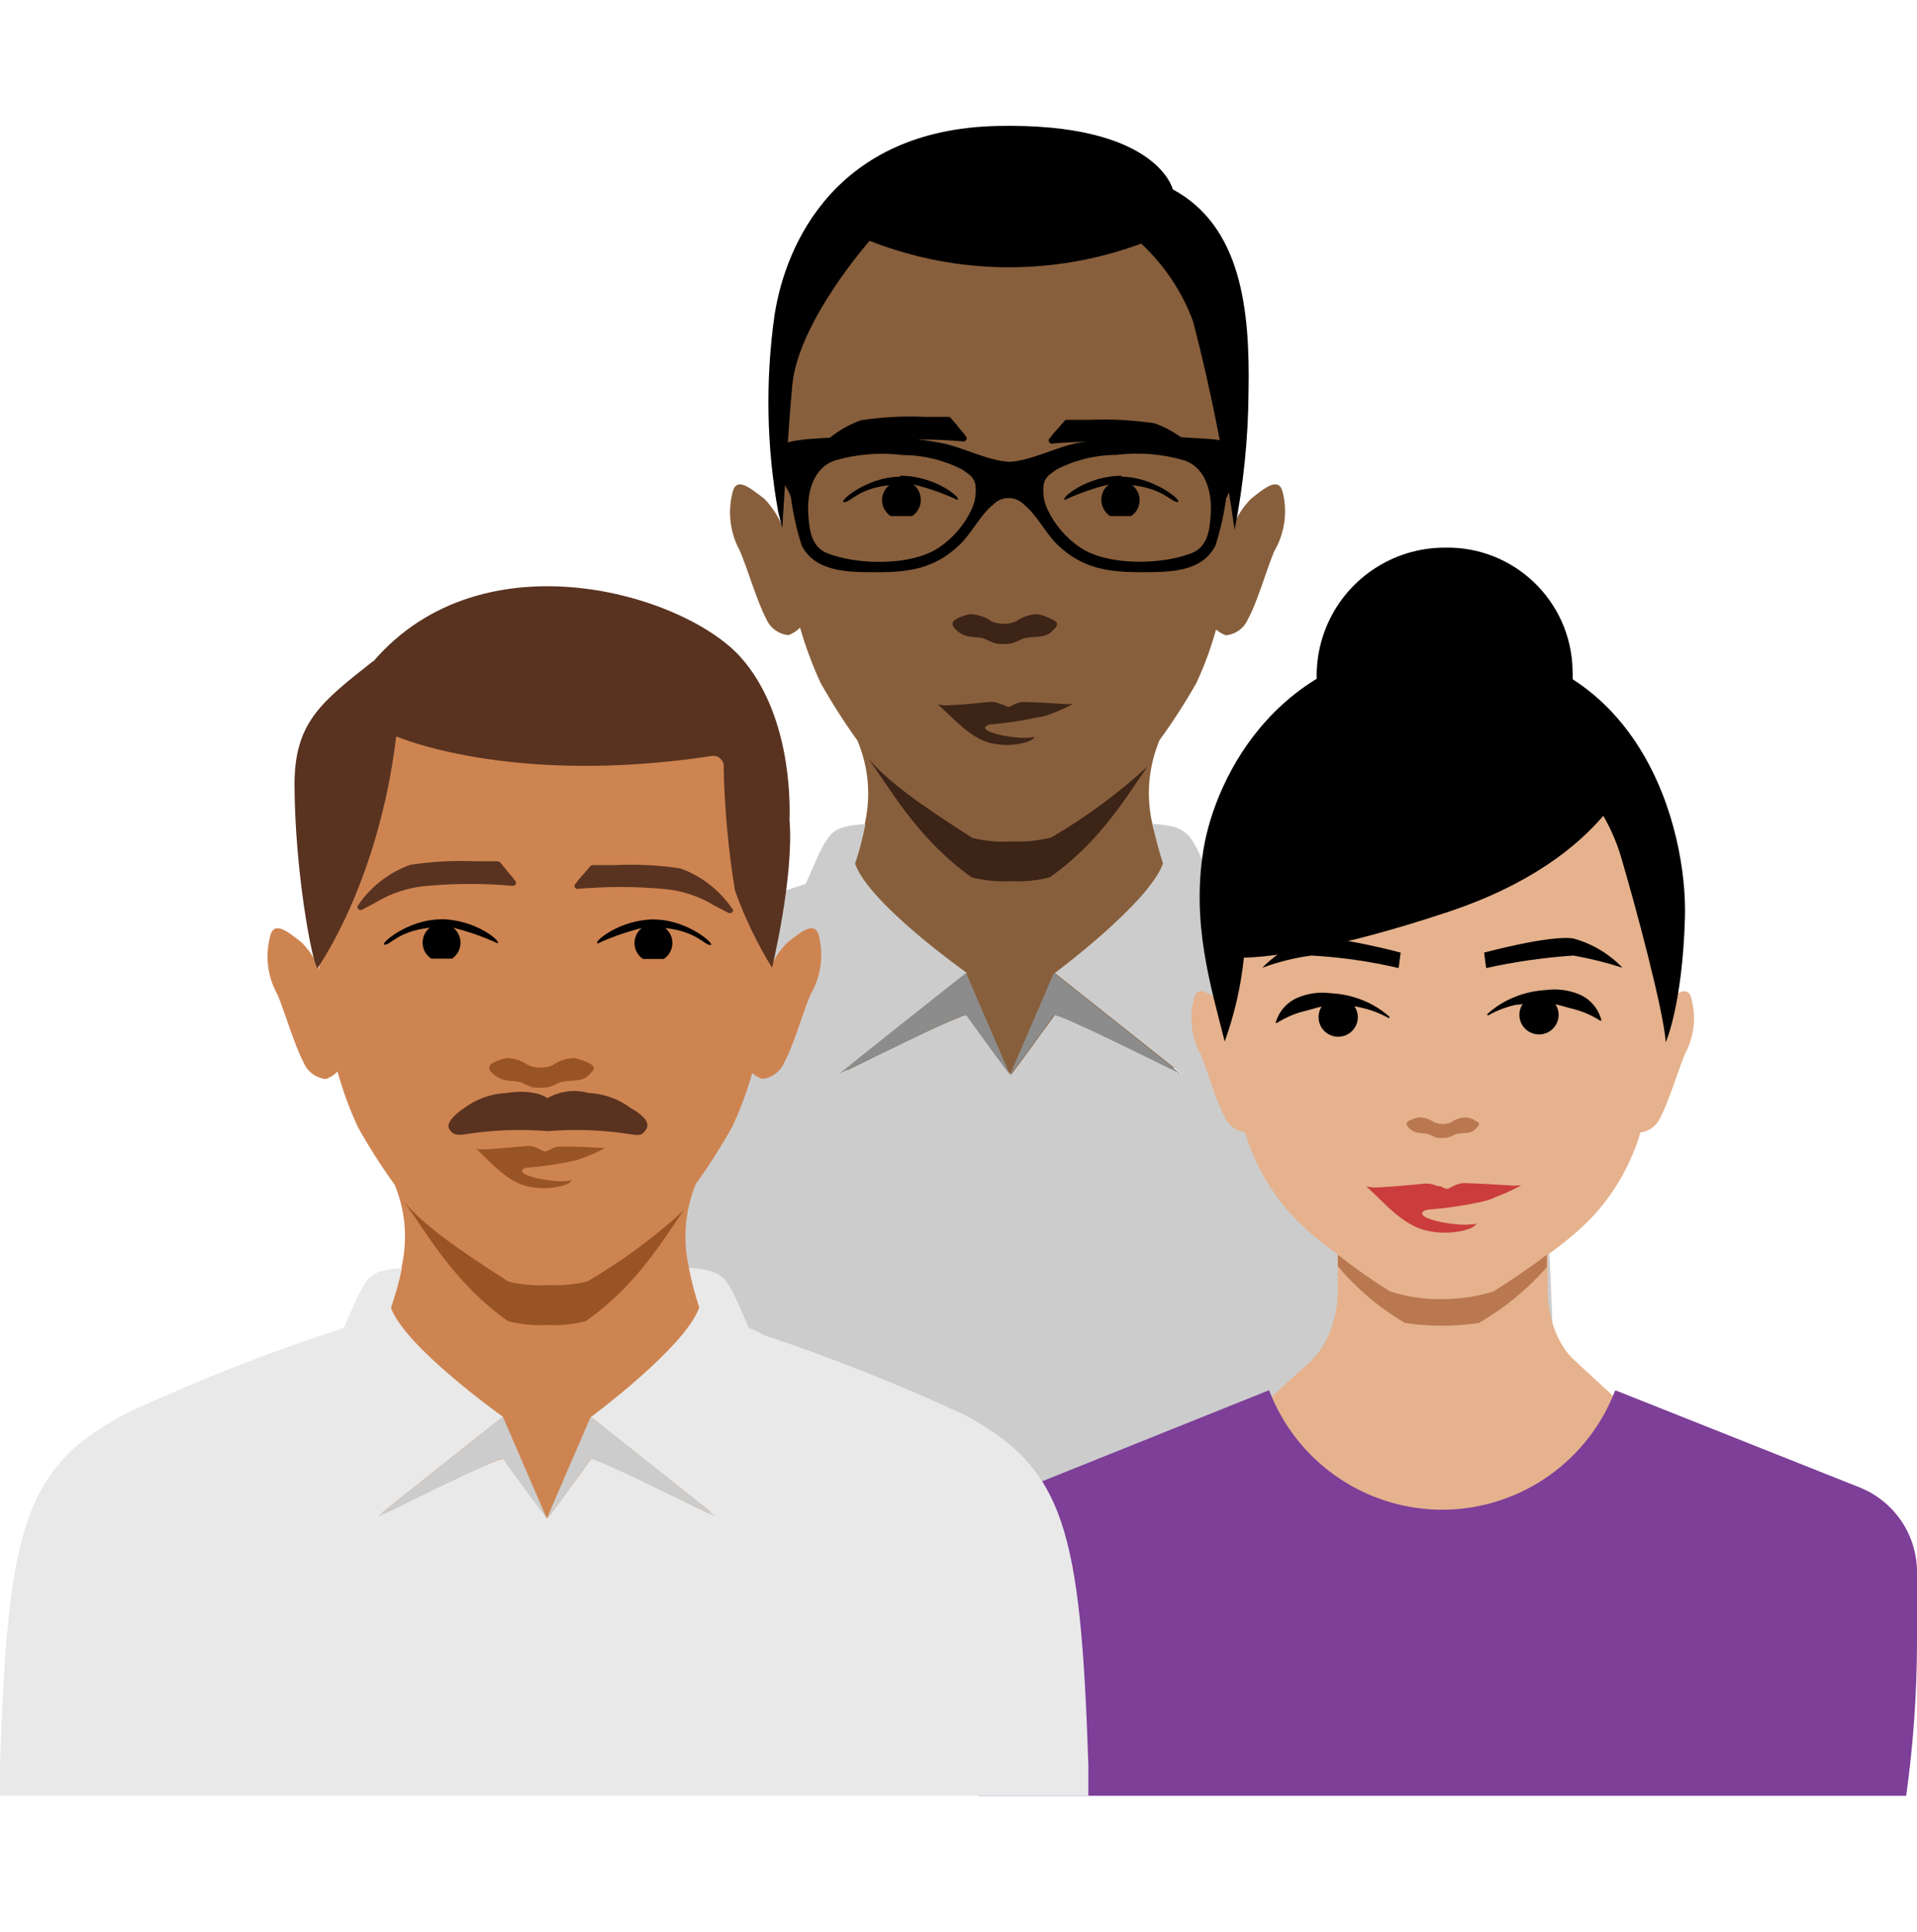 <svg width="124" height="125" viewBox="0 0 124 125" fill="none" xmlns="http://www.w3.org/2000/svg">
<path d="M83 31.96C82.78 30.78 81.88 31.5 80.93 32.26C80.519 32.67 80.181 33.147 79.93 33.67C80.263 31.319 80.373 28.942 80.26 26.57C79.13 19.18 76.58 11.64 65.45 11.23H65C53.47 11.65 51.52 17.79 50.23 26.57C50.108 29.056 50.228 31.548 50.59 34.01C50.316 33.359 49.923 32.765 49.43 32.26C48.43 31.5 47.58 30.78 47.36 31.96C47.064 33.214 47.246 34.533 47.87 35.66C48.34 36.76 48.99 38.97 49.55 40.01C49.794 40.612 50.353 41.029 51 41.09C51.23 41.005 51.443 40.879 51.63 40.72C51.672 40.682 51.713 40.642 51.75 40.6C52.101 41.826 52.546 43.022 53.08 44.18C53.805 45.466 54.599 46.711 55.46 47.91C56.6 50.63 57 55.18 51.39 60.47C46.3 65.28 56 72.07 65.29 71.61C74.54 72.07 84.17 65.28 79.08 60.47C73.5 55.18 73.87 50.64 75 47.89C75.867 46.7 76.665 45.461 77.39 44.18C77.907 43.067 78.332 41.913 78.66 40.73C78.847 40.889 79.06 41.015 79.29 41.1C79.938 41.041 80.498 40.624 80.74 40.02C81.31 39.02 81.95 36.77 82.42 35.67C83.075 34.551 83.282 33.225 83 31.96Z" fill="#885F3C"/>
<path d="M68 54.18C70.234 52.876 72.323 51.337 74.23 49.59C72.94 51.4 71.23 54.42 67.9 56.76C67.078 56.971 66.228 57.055 65.38 57.01C64.529 57.056 63.676 56.971 62.85 56.76C59.2 54.16 57.45 50.76 56.12 49.03C57.46 50.56 59.23 51.87 62.9 54.21C63.734 54.414 64.593 54.491 65.45 54.44C66.308 54.476 67.167 54.389 68 54.18ZM67.84 39.97C67.604 39.86 67.356 39.779 67.1 39.73C66.602 39.753 66.12 39.916 65.71 40.2C65.464 40.307 65.198 40.362 64.93 40.36C64.659 40.361 64.39 40.306 64.14 40.2C63.734 39.915 63.255 39.752 62.76 39.73C62.501 39.779 62.249 39.86 62.01 39.97C61.25 40.27 61.77 40.7 62.01 40.89C62.64 41.36 63.26 41.13 63.72 41.34C63.952 41.465 64.197 41.566 64.45 41.64C64.749 41.675 65.051 41.675 65.35 41.64C65.617 41.567 65.874 41.466 66.12 41.34C66.57 41.13 67.53 41.34 68 40.89C68.47 40.44 68.59 40.27 67.83 39.97H67.84ZM69.1 45.56C67.73 45.47 66.71 45.42 66.41 45.42C66.3 45.407 66.19 45.407 66.08 45.42C65.917 45.446 65.758 45.496 65.61 45.57C65.22 45.76 65.29 45.81 64.84 45.57H64.75C64.525 45.453 64.273 45.398 64.02 45.41C63.33 45.49 61.32 45.67 61.02 45.63C60.72 45.59 60.58 45.54 60.79 45.69C61.79 46.59 62.79 47.74 64.03 48.06C64.749 48.24 65.501 48.24 66.22 48.06L66.43 48C66.507 47.98 66.581 47.949 66.65 47.91C66.763 47.857 66.863 47.778 66.94 47.68C66.467 47.757 65.984 47.757 65.51 47.68C64.82 47.62 63.68 47.35 63.72 47.06C63.72 47.06 63.79 46.9 64.06 46.87C65.069 46.786 66.071 46.636 67.06 46.42C67.384 46.388 67.701 46.307 68 46.18C68.484 45.998 68.955 45.784 69.41 45.54L69.1 45.56Z" fill="#3C2417"/>
<path d="M72.55 30.78C70.28 30.78 68.55 32.27 68.88 32.34C69.795 31.915 70.75 31.58 71.73 31.34C71.415 31.575 71.233 31.947 71.24 32.34C71.243 32.763 71.457 33.157 71.81 33.39H73.16C73.492 33.172 73.699 32.807 73.715 32.411C73.731 32.014 73.554 31.634 73.24 31.39C75.24 31.61 75.76 32.48 76.17 32.48C76.58 32.48 74.68 30.85 72.55 30.84V30.78ZM58.21 30.84C56.09 30.84 54.16 32.49 54.6 32.49C55.04 32.49 55.5 31.61 57.52 31.39C57.212 31.638 57.04 32.018 57.057 32.413C57.075 32.808 57.281 33.171 57.61 33.39H59C59.351 33.156 59.561 32.762 59.56 32.34C59.566 31.95 59.389 31.579 59.08 31.34C60.06 31.58 61.015 31.915 61.93 32.34C62.26 32.27 60.53 30.78 58.25 30.78L58.21 30.84ZM61.92 27.55C62.1 27.76 62.26 27.93 62.5 28.26C62.541 28.32 62.541 28.399 62.5 28.46C62.463 28.524 62.394 28.562 62.32 28.56C60.477 28.393 58.623 28.393 56.78 28.56C55.593 28.652 54.444 29.026 53.43 29.65L52.54 30.11H52.45C52.395 30.111 52.343 30.085 52.31 30.04C52.25 29.975 52.25 29.875 52.31 29.81C53.131 28.601 54.314 27.683 55.69 27.19C57.069 26.978 58.466 26.905 59.86 26.97H61.35C61.408 26.968 61.464 26.994 61.5 27.04C61.66 27.24 61.78 27.37 61.9 27.5L61.92 27.55ZM78.08 30.02C77.256 28.812 76.074 27.892 74.7 27.39C73.321 27.179 71.924 27.102 70.53 27.16H69C68.944 27.155 68.89 27.182 68.86 27.23L68.45 27.7C68.242 27.923 68.045 28.157 67.86 28.4C67.824 28.462 67.824 28.538 67.86 28.6C67.898 28.663 67.967 28.7 68.04 28.7C69.88 28.533 71.731 28.533 73.57 28.7C74.76 28.795 75.911 29.169 76.93 29.79L77.82 30.26H77.9C77.959 30.262 78.014 30.236 78.05 30.19C78.099 30.121 78.099 30.029 78.05 29.96L78.08 30.02ZM50.6 34.18C50.6 34.18 51 27.5 51.25 24.9C51.65 20.79 56.25 15.58 56.25 15.58C61.885 17.8 68.141 17.864 73.82 15.76C75.319 17.158 76.47 18.887 77.18 20.81C78.326 25.246 79.221 29.743 79.86 34.28C80.433 31.361 80.735 28.395 80.76 25.42C80.87 19.95 80.27 14.64 75.86 12.25C75.86 12.25 74.86 7.91 64.48 8.15C54.1 8.39 50.81 15.76 50.1 20.39C49.503 24.605 49.581 28.889 50.33 33.08L50.6 34.18Z" fill="black"/>
<path d="M92.26 62.75C88.08 60.829 83.801 59.134 79.44 57.67C79.119 57.482 78.785 57.319 78.44 57.18C78.27 56.77 77.8 55.68 77.56 55.18C76.86 53.73 76.45 53.44 74.56 53.3C74.727 54.167 74.95 55.022 75.23 55.86C74.31 58.44 68.23 62.95 68.23 62.95C68.23 62.95 76.36 69.39 76.42 69.47C76.32 69.47 68.42 65.47 68.22 65.68C67.36 66.88 65.45 69.5 65.39 69.53C65.39 69.53 63.39 66.88 62.56 65.68C62.32 65.47 54.45 69.44 54.35 69.47C54.41 69.39 62.49 62.97 62.55 62.95C62.55 62.95 56.23 58.49 55.31 55.88C55.591 55.039 55.815 54.181 55.98 53.31C54 53.46 53.74 53.73 53 55.18C52.76 55.69 52.29 56.79 52.12 57.18C47.309 58.738 42.6 60.595 38.02 62.74C31.49 66.25 30.47 70.18 30 85.44V97.12H100.41V85.44C99.85 70.18 98.83 66.25 92.26 62.75Z" fill="#CCCCCC"/>
<path d="M54.29 69.47C54.39 69.47 62.29 65.47 62.5 65.68C63.36 66.88 65.29 69.53 65.33 69.53L62.49 62.95C62.43 62.97 54.35 69.39 54.29 69.47Z" fill="#8C8C8C"/>
<path d="M65.33 69.53C65.39 69.53 67.33 66.88 68.16 65.68C68.39 65.47 76.26 69.44 76.36 69.47C76.3 69.39 68.22 62.97 68.17 62.95L65.33 69.53Z" fill="#8C8C8C"/>
<path d="M60.73 35.43C61.642 34.815 62.371 33.965 62.84 32.97C63.05 32.528 63.144 32.039 63.11 31.55C63.108 31.217 62.953 30.904 62.69 30.7L62.25 30.38C61.059 29.768 59.739 29.446 58.4 29.44C56.918 29.254 55.413 29.377 53.98 29.8C52.57 30.3 52.21 31.91 52.28 33.19C52.34 34.26 52.46 35.38 53.53 35.8C55.46 36.55 58.91 36.64 60.73 35.43ZM78.32 33.18C78.39 31.9 78.03 30.29 76.62 29.79C75.187 29.366 73.682 29.244 72.2 29.43C70.86 29.435 69.541 29.757 68.35 30.37L67.91 30.69C67.645 30.897 67.49 31.214 67.49 31.55C67.457 32.035 67.55 32.521 67.76 32.96C68.229 33.955 68.958 34.805 69.87 35.42C71.68 36.63 75.14 36.54 77.07 35.79C78.14 35.37 78.26 34.25 78.32 33.18ZM79.32 32.18C79.179 33.239 78.945 34.283 78.62 35.3C77.73 37.04 75.62 37.01 73.87 37.02C71.65 37.02 70.01 36.78 68.4 35.24C67.64 34.51 67.07 33.31 66.24 32.65C65.98 32.376 65.618 32.221 65.24 32.221C64.862 32.221 64.501 32.376 64.24 32.65C63.41 33.31 62.84 34.51 62.08 35.24C60.47 36.78 58.84 37.03 56.61 37.02C54.89 37.02 52.75 37.02 51.86 35.3C51.535 34.283 51.301 33.239 51.16 32.18C50.93 31.42 50.31 30.92 50.22 30.35C50.195 29.96 50.202 29.569 50.24 29.18C50.24 28.36 53.09 28.38 53.99 28.3C56.262 28.118 58.548 28.232 60.79 28.64C62.22 28.89 63.79 29.79 65.3 29.88C66.78 29.79 68.38 28.88 69.81 28.64C72.052 28.233 74.338 28.118 76.61 28.3C77.51 28.38 80.37 28.36 80.37 29.18C80.385 29.575 80.362 29.97 80.3 30.36C80.21 30.93 79.59 31.43 79.36 32.19" fill="black"/>
<path d="M109.43 64.71C109.23 63.61 108.43 64.28 107.5 64.98L107.43 65.06L107.49 64.44C107.62 62.67 107.49 61.01 107.49 59.79V59.69C107.496 59.212 107.47 58.734 107.41 58.26C106.21 50.11 104.41 44.42 93.71 44.03H92.93C82.24 44.42 80.43 50.11 79.23 58.26C79.17 58.734 79.144 59.212 79.15 59.69C79.15 59.69 79.15 59.75 79.15 59.79C79.15 61.01 79.01 62.67 79.15 64.44L79.21 65.06L79.14 64.98C78.25 64.28 77.41 63.61 77.21 64.71C76.915 65.881 77.072 67.12 77.65 68.18C78.09 69.18 78.65 71.28 79.22 72.25C79.445 72.794 79.945 73.176 80.53 73.25C80.655 73.697 80.812 74.135 81 74.56C81.78 76.474 82.987 78.184 84.53 79.56C85.162 80.132 85.83 80.663 86.53 81.15V83.69C86.522 84.207 86.451 84.72 86.32 85.22C86.139 86.023 85.799 86.781 85.32 87.45C84.96 87.92 84.54 88.34 84.07 88.7L81.07 91.46C80.66 91.92 80.22 92.4 79.71 92.88C74.71 97.65 84.31 104.38 93.49 103.88C102.41 104.32 111.68 97.96 107.49 93.22L102.14 88.28L101.85 88.01L101.69 87.86C101.556 87.72 101.429 87.573 101.31 87.42C100.833 86.75 100.493 85.992 100.31 85.19C100.182 84.69 100.115 84.176 100.11 83.66V81.18C100.803 80.685 101.471 80.154 102.11 79.59C103.655 78.217 104.863 76.506 105.64 74.59C105.828 74.163 105.981 73.721 106.1 73.27C106.685 73.196 107.185 72.814 107.41 72.27C107.94 71.27 108.55 69.27 108.98 68.2C109.567 67.136 109.728 65.888 109.43 64.71Z" fill="#E5B28D"/>
<path d="M100.05 81.18C99.13 81.88 98.05 82.64 96.68 83.5L96.57 83.56C95.478 83.892 94.342 84.057 93.2 84.05C92.094 84.058 90.995 83.892 89.94 83.56L89.83 83.5C88.693 82.786 87.594 82.011 86.54 81.18V81.92C87.765 83.383 89.234 84.625 90.88 85.59C92.464 85.829 94.076 85.829 95.66 85.59C97.309 84.636 98.791 83.42 100.05 81.99V81.18Z" fill="#B97850"/>
<path d="M88.17 64.72C87.511 64.451 86.811 64.295 86.1 64.26C85.371 64.159 84.629 64.255 83.95 64.54C83.244 64.837 82.713 65.442 82.51 66.18H82.6C83.13 65.841 83.711 65.588 84.32 65.43C84.7 65.34 85.09 65.21 85.49 65.12C85.199 65.575 85.228 66.165 85.562 66.589C85.896 67.014 86.462 67.181 86.973 67.005C87.484 66.83 87.828 66.35 87.83 65.81C87.831 65.556 87.754 65.309 87.61 65.1L88 65.18C88.641 65.316 89.259 65.548 89.83 65.87L89.9 65.8C89.39 65.343 88.805 64.977 88.17 64.72Z" fill="black"/>
<path d="M102.15 64.33C101.47 64.05 100.729 63.953 100 64.05C99.288 64.089 98.588 64.248 97.93 64.52C97.289 64.781 96.7 65.153 96.19 65.62L96.25 65.7C96.822 65.371 97.443 65.135 98.09 65C98.22 65 98.36 65 98.5 64.94C98.194 65.39 98.208 65.986 98.537 66.42C98.865 66.855 99.434 67.031 99.951 66.859C100.468 66.687 100.818 66.205 100.82 65.66C100.819 65.414 100.746 65.174 100.61 64.97C101.01 65.06 101.4 65.19 101.78 65.28C102.39 65.436 102.971 65.689 103.5 66.03H103.59C103.407 65.267 102.873 64.636 102.15 64.33Z" fill="black"/>
<path d="M95.38 72.45C95.214 72.376 95.039 72.322 94.86 72.29C94.502 72.292 94.153 72.403 93.86 72.61C93.689 72.682 93.505 72.719 93.32 72.72C93.131 72.718 92.945 72.681 92.77 72.61C92.479 72.4 92.129 72.288 91.77 72.29C91.594 72.323 91.423 72.377 91.26 72.45C90.73 72.66 91.09 72.95 91.26 73.08C91.7 73.41 92.13 73.25 92.45 73.4C92.613 73.485 92.784 73.555 92.96 73.61C93.166 73.63 93.374 73.63 93.58 73.61C93.764 73.561 93.942 73.49 94.11 73.4C94.42 73.25 95.11 73.4 95.41 73.08C95.71 72.76 95.83 72.66 95.3 72.45" fill="#B97850"/>
<path d="M90.6 61.63L90.47 62.63C88.617 62.197 86.73 61.926 84.83 61.82C83.744 61.965 82.678 62.23 81.65 62.61C82.532 61.707 83.635 61.052 84.85 60.71C86.36 60.49 90.6 61.63 90.6 61.63Z" fill="black"/>
<path d="M96 61.63L96.13 62.63C97.987 62.221 99.873 61.95 101.77 61.82C102.847 62.008 103.91 62.272 104.95 62.61C104.076 61.697 102.97 61.04 101.75 60.71C100.21 60.49 96 61.63 96 61.63Z" fill="black"/>
<path d="M98 76.71C96.44 76.61 95.28 76.55 94.93 76.55C94.807 76.537 94.683 76.537 94.56 76.55C94.372 76.583 94.19 76.643 94.02 76.73C93.57 76.94 93.66 77 93.15 76.73L93 76.75C92.746 76.621 92.464 76.559 92.18 76.57C91.38 76.66 89.1 76.86 88.78 76.82C88.46 76.78 88.28 76.71 88.52 76.88C89.6 77.88 90.73 79.23 92.21 79.6C93.031 79.8 93.889 79.8 94.71 79.6L94.94 79.53C95.027 79.508 95.112 79.475 95.19 79.43C95.317 79.368 95.43 79.279 95.52 79.17C95.017 79.252 94.504 79.255 94 79.18C93.22 79.11 91.91 78.81 92 78.48C92 78.42 92.09 78.29 92.39 78.26C93.55 78.166 94.703 77.996 95.84 77.75C96.165 77.68 96.48 77.572 96.78 77.43C97.334 77.222 97.872 76.975 98.39 76.69C98.26 76.68 98.129 76.686 98 76.71Z" fill="#CA3D3C"/>
<path d="M101.72 43.32C101.879 46.7 99.966 49.837 96.888 51.242C93.81 52.648 90.187 52.039 87.737 49.704C85.288 47.37 84.505 43.78 85.76 40.638C87.016 37.496 90.056 35.434 93.44 35.43C97.905 35.324 101.611 38.855 101.72 43.32Z" fill="black"/>
<path d="M93.5 41.72C82.85 41.72 78.61 50.21 77.84 54.99C77.07 59.77 78.31 63.78 79.22 67.38C79.852 65.63 80.269 63.81 80.46 61.96C82.32 61.9 86.37 61.42 93.57 59.03C99 57.24 102 54.77 103.71 52.78C104.245 53.706 104.658 54.698 104.94 55.73C105.78 58.58 107.6 65.34 107.75 67.43C107.75 67.43 108.83 65.01 108.99 59.35C109.15 53.69 106.18 41.72 93.5 41.72Z" fill="black"/>
<path d="M123.3 116.18C123.758 112.903 123.992 109.599 124 106.29V101.7C123.997 99.29 122.528 97.124 120.29 96.23L104.55 89.97H104.47C102.736 94.493 98.453 97.531 93.61 97.67H93C88.132 97.546 83.821 94.492 82.09 89.94L66.3 96.28C64.06 97.166 62.589 99.331 62.59 101.74V106.33C62.603 109.626 62.84 112.917 63.3 116.18H123.3Z" fill="#7D3F98"/>
<path d="M53 60.67C52.78 59.5 51.89 60.22 50.94 60.97C50.529 61.379 50.19 61.856 49.94 62.38C50.283 60.03 50.393 57.652 50.27 55.28C49.18 47.89 46.63 40.35 35.5 39.95H35.08C23.56 40.37 21.61 46.5 20.31 55.28C20.193 57.766 20.313 60.257 20.67 62.72C20.398 62.068 20.004 61.474 19.51 60.97C18.56 60.22 17.66 59.5 17.45 60.67C17.143 61.923 17.325 63.246 17.96 64.37C18.42 65.47 19.07 67.68 19.63 68.72C19.875 69.324 20.432 69.743 21.08 69.81C21.314 69.723 21.531 69.594 21.72 69.43C21.762 69.398 21.799 69.362 21.83 69.32C22.172 70.554 22.614 71.757 23.15 72.92C23.87 74.209 24.665 75.454 25.53 76.65C26.64 79.34 27 83.89 21.42 89.18C16.34 94 26.07 100.78 35.32 100.33C44.57 100.78 54.2 94 49.11 89.18C43.53 83.9 43.9 79.36 45 76.61C45.864 75.41 46.659 74.161 47.38 72.87C47.895 71.755 48.323 70.601 48.66 69.42C48.846 69.588 49.063 69.717 49.3 69.8C49.945 69.731 50.499 69.312 50.74 68.71C51.31 67.71 51.95 65.46 52.42 64.36C53.071 63.247 53.278 61.929 53 60.67Z" fill="#CE8451"/>
<path d="M42.34 59.49C44.46 59.49 46.34 61.14 45.95 61.14C45.56 61.14 45.05 60.26 43.03 60.04C43.339 60.288 43.51 60.668 43.493 61.063C43.475 61.458 43.27 61.821 42.94 62.04H41.59C41.262 61.819 41.058 61.456 41.042 61.06C41.027 60.665 41.2 60.286 41.51 60.04C40.531 60.285 39.577 60.62 38.66 61.04C38.33 60.97 40.06 59.48 42.34 59.48V59.49ZM28.49 59.48C26.37 59.48 24.49 61.12 24.88 61.12C25.27 61.12 25.78 60.24 27.8 60.02C27.491 60.268 27.32 60.648 27.337 61.043C27.355 61.438 27.56 61.801 27.89 62.02H29.24C29.568 61.8 29.772 61.435 29.788 61.04C29.803 60.645 29.63 60.266 29.32 60.02C30.299 60.265 31.253 60.599 32.17 61.02C32.5 60.96 30.77 59.46 28.49 59.47" fill="black"/>
<path d="M38 82.9C40.235 81.594 42.324 80.052 44.23 78.3C42.94 80.12 41.23 83.13 37.9 85.47C37.078 85.686 36.228 85.77 35.38 85.72C34.529 85.77 33.675 85.686 32.85 85.47C29.2 82.88 27.45 79.47 26.12 77.74C27.46 79.27 29.23 80.57 32.9 82.92C33.735 83.114 34.594 83.189 35.45 83.14C36.307 83.182 37.166 83.101 38 82.9ZM37.87 68.68C37.634 68.573 37.385 68.496 37.13 68.45C36.636 68.468 36.157 68.627 35.75 68.91C35.246 69.127 34.675 69.127 34.17 68.91C33.764 68.627 33.285 68.468 32.79 68.45C32.535 68.496 32.286 68.573 32.05 68.68C31.28 68.99 31.8 69.41 32.05 69.6C32.68 70.07 33.31 69.84 33.76 70.05C33.992 70.175 34.237 70.276 34.49 70.35C34.789 70.385 35.091 70.385 35.39 70.35C35.657 70.279 35.915 70.178 36.16 70.05C36.61 69.84 37.58 70.05 38.04 69.6C38.5 69.15 38.64 68.99 37.87 68.68ZM39.14 74.28C37.77 74.18 36.75 74.18 36.45 74.18H36.12C35.956 74.209 35.798 74.263 35.65 74.34C35.26 74.52 35.33 74.57 34.88 74.34L34.79 74.29C34.566 74.181 34.319 74.13 34.07 74.14C33.37 74.21 31.36 74.39 31.07 74.36C30.78 74.33 30.63 74.26 30.85 74.36C31.8 75.26 32.79 76.42 34.08 76.74C34.803 76.915 35.557 76.915 36.28 76.74L36.48 76.68C36.556 76.66 36.629 76.633 36.7 76.6C36.816 76.546 36.915 76.463 36.99 76.36C36.517 76.442 36.033 76.442 35.56 76.36C34.88 76.3 33.73 76.03 33.77 75.74C33.77 75.69 33.84 75.57 34.11 75.54C35.119 75.465 36.122 75.318 37.11 75.1C37.396 75.035 37.674 74.942 37.94 74.82C38.425 74.638 38.897 74.42 39.35 74.17C39.276 74.199 39.206 74.236 39.14 74.28Z" fill="#995425"/>
<path d="M24.34 98.18C24.44 98.18 32.34 94.18 32.54 94.39C33.4 95.6 35.34 98.24 35.37 98.24L32.53 91.66C32.47 91.7 24.4 98.11 24.34 98.18Z" fill="#CCCCCC"/>
<path d="M35.37 98.25C35.43 98.25 37.37 95.6 38.2 94.4C38.43 94.18 46.31 98.18 46.41 98.18C46.34 98.11 38.27 91.69 38.21 91.66L35.37 98.24V98.25Z" fill="#CCCCCC"/>
<path d="M35.44 73.18C37.239 73.033 39.048 73.104 40.83 73.39C41.4 73.48 41.58 73.45 41.83 73C42.08 72.55 41.38 72 40.83 71.71C40.034 71.103 39.071 70.754 38.07 70.71C37.174 70.46 36.215 70.583 35.41 71.05C35.41 71.05 34.68 70.42 32.75 70.71C31.751 70.76 30.789 71.108 29.99 71.71C29.48 72.04 28.85 72.64 29.04 73C29.23 73.36 29.45 73.48 30.04 73.39C31.825 73.103 33.638 73.032 35.44 73.18ZM32.77 56.31C32.977 56.535 33.171 56.772 33.35 57.02C33.391 57.081 33.391 57.16 33.35 57.22C33.312 57.282 33.242 57.317 33.17 57.31C31.33 57.148 29.48 57.148 27.64 57.31C26.45 57.405 25.299 57.779 24.28 58.4L23.39 58.87H23.3C23.246 58.866 23.196 58.84 23.16 58.8C23.105 58.733 23.105 58.637 23.16 58.57C23.98 57.36 25.164 56.443 26.54 55.95C27.919 55.739 29.316 55.662 30.71 55.72H32.2C32.256 55.726 32.309 55.751 32.35 55.79C32.51 55.99 32.63 56.13 32.75 56.26L32.77 56.31ZM47.37 58.77C47.418 58.824 47.43 58.901 47.399 58.966C47.369 59.032 47.302 59.072 47.23 59.07C47.201 59.079 47.169 59.079 47.14 59.07L46.25 58.61C45.237 57.981 44.089 57.604 42.9 57.51C41.057 57.343 39.203 57.343 37.36 57.51C37.291 57.513 37.226 57.479 37.19 57.42C37.15 57.359 37.15 57.281 37.19 57.22C37.372 56.972 37.569 56.734 37.78 56.51C37.89 56.38 38.02 56.24 38.18 56.04C38.221 56.001 38.274 55.976 38.33 55.97H39.81C41.21 55.9 42.614 55.97 44 56.18C45.373 56.673 46.554 57.59 47.37 58.8V58.77ZM24.14 42.8C31.23 34.53 44.26 38.42 47.92 42.53C51.08 46.09 51.12 51.6 51.07 53.04C51.37 56.69 49.94 62.61 49.94 62.61C48.969 61.031 48.165 59.355 47.54 57.61C47.114 54.997 46.871 52.357 46.81 49.71C46.846 49.505 46.788 49.296 46.653 49.139C46.517 48.981 46.318 48.894 46.11 48.9C33.06 50.9 25.63 47.64 25.63 47.64C24.48 57.17 20.53 62.64 20.53 62.64C20.14 62.1 19.07 56.22 19.05 50.77C19.05 46.77 20.73 45.45 24.14 42.77" fill="#593320"/>
<path d="M70.4 116.18V114.18C69.89 98.9 68.87 94.98 62.3 91.49C58.126 89.561 53.85 87.861 49.49 86.4C49.149 86.219 48.798 86.055 48.44 85.91C48.27 85.51 47.8 84.42 47.56 83.91C46.86 82.46 46.45 82.16 44.56 82.02C44.728 82.89 44.952 83.749 45.23 84.59C44.32 87.17 38.23 91.67 38.23 91.67C38.23 91.67 46.37 98.12 46.43 98.19C46.33 98.19 38.43 94.19 38.22 94.4C37.37 95.6 35.45 98.22 35.39 98.25C35.39 98.25 33.39 95.61 32.56 94.4C32.31 94.18 24.44 98.18 24.34 98.18C24.4 98.1 32.47 91.69 32.53 91.66C32.53 91.66 26.22 87.18 25.29 84.61C25.582 83.77 25.819 82.911 26 82.04C24.12 82.18 23.83 82.46 23.13 83.91C22.89 84.41 22.41 85.52 22.24 85.91C17.417 87.471 12.694 89.328 8.1 91.47C1.53 94.97 0.51 98.89 0 114.18V116.18H70.4Z" fill="#E9E9E9"/>
</svg>
